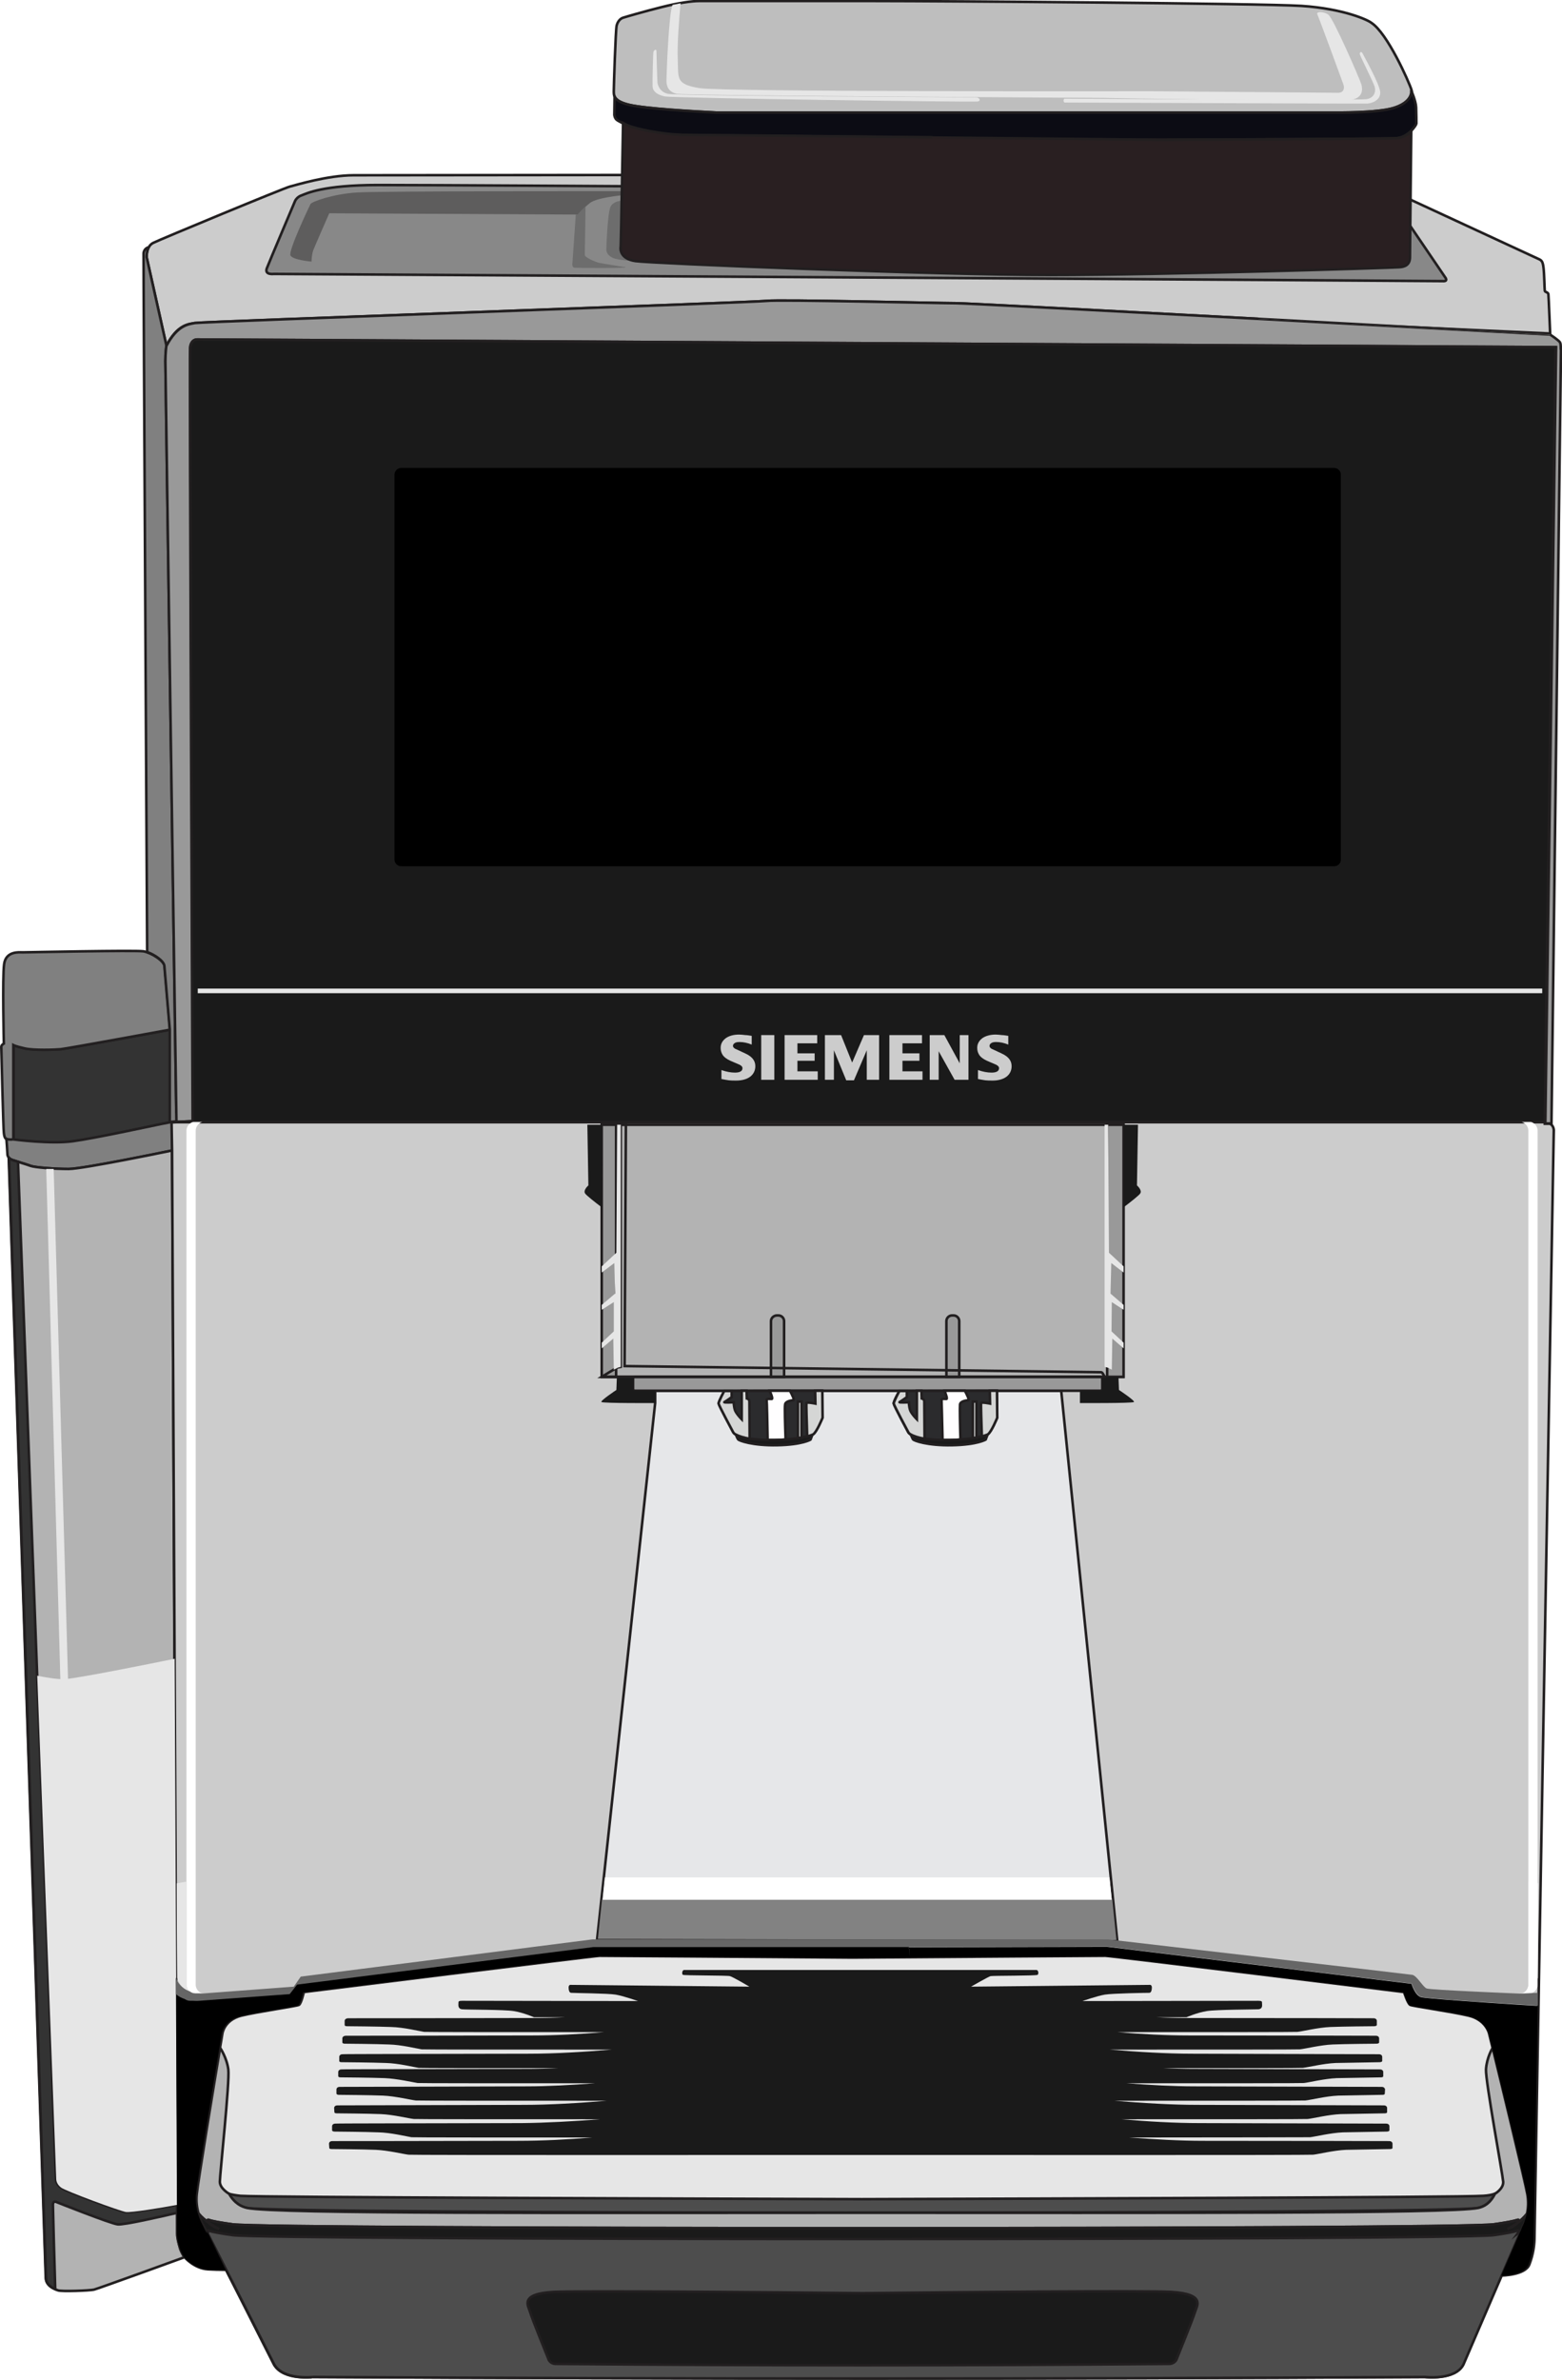 <?xml version="1.0" encoding="utf-8"?>
<!-- Generator: Adobe Illustrator 27.8.0, SVG Export Plug-In . SVG Version: 6.00 Build 0)  -->
<svg version="1.1" id="Layer_1" xmlns="http://www.w3.org/2000/svg" xmlns:xlink="http://www.w3.org/1999/xlink" x="0px" y="0px"
	 viewBox="0 0 608.2 926.1" style="enable-background:new 0 0 608.2 926.1;" xml:space="preserve">
<style type="text/css">
	.st0{fill-rule:evenodd;clip-rule:evenodd;fill:#CCCCCC;stroke:#221F20;stroke-miterlimit:10;}
	.st1{fill-rule:evenodd;clip-rule:evenodd;fill:#888888;stroke:#221F20;stroke-miterlimit:10;}
	.st2{fill-rule:evenodd;clip-rule:evenodd;fill:#5E5D5D;}
	.st3{fill-rule:evenodd;clip-rule:evenodd;fill:#6D6D6D;}
	.st4{fill-rule:evenodd;clip-rule:evenodd;fill:#333333;stroke:#221F20;stroke-miterlimit:10;}
	.st5{fill-rule:evenodd;clip-rule:evenodd;fill:#808080;stroke:#221F20;stroke-miterlimit:10;}
	.st6{fill-rule:evenodd;clip-rule:evenodd;fill:#999999;stroke:#221F20;stroke-miterlimit:10;}
	.st7{fill-rule:evenodd;clip-rule:evenodd;fill:#1A1A1A;stroke:#221F20;stroke-miterlimit:10;}
	.st8{fill-rule:evenodd;clip-rule:evenodd;fill:#E6E6E6;}
	.st9{fill-rule:evenodd;clip-rule:evenodd;fill:#B3B3B3;stroke:#221F20;stroke-miterlimit:10;}
	.st10{fill-rule:evenodd;clip-rule:evenodd;fill:#FFFFFF;}
	.st11{fill-rule:evenodd;clip-rule:evenodd;fill:#BEBEBE;stroke:#221F20;stroke-miterlimit:10;}
	.st12{fill-rule:evenodd;clip-rule:evenodd;fill:#0C0C14;stroke:#221F20;stroke-miterlimit:10;}
	.st13{fill-rule:evenodd;clip-rule:evenodd;fill:#291F21;stroke:#221F20;stroke-miterlimit:10;}
	.st14{fill-rule:evenodd;clip-rule:evenodd;fill:#E6E7E9;stroke:#221F20;stroke-miterlimit:10;}
	.st15{fill-rule:evenodd;clip-rule:evenodd;fill:#1A1A1A;}
	.st16{fill-rule:evenodd;clip-rule:evenodd;fill:#2B2B2D;stroke:#221F20;stroke-miterlimit:10;}
	.st17{fill-rule:evenodd;clip-rule:evenodd;fill:#FFFEFF;stroke:#221F20;stroke-miterlimit:10;}
	.st18{fill-rule:evenodd;clip-rule:evenodd;fill:#D5D6D5;stroke:#221F20;stroke-miterlimit:10;}
	.st19{fill:none;stroke:#221F20;stroke-miterlimit:10;}
	.st20{fill-rule:evenodd;clip-rule:evenodd;fill:#828282;}
	.st21{fill-rule:evenodd;clip-rule:evenodd;fill:#E6E6E6;stroke:#221F20;stroke-miterlimit:10;}
	.st22{fill-rule:evenodd;clip-rule:evenodd;fill:#4D4D4D;stroke:#221F20;stroke-miterlimit:10;}
	.st23{fill-rule:evenodd;clip-rule:evenodd;}
	.st24{fill-rule:evenodd;clip-rule:evenodd;fill:#666666;}
	.st25{fill:#CCCCCC;}
</style>
<path class="st0" d="M64.8,134.5l-7.7-34.4c0,0-0.3-4.2,2.6-5.6c2.8-1.4,51.3-21.5,53.2-21.9c2-0.5,14.7-4.4,24.8-4.4
	c10,0,104.5-0.1,104.5-0.1l307,9.6c0,0,48.4,22.4,49.7,23c1.4,0.6,1.8,1,2.1,3.5c0.3,2.4,0.4,8.5,0.5,9s1.3,0.5,1.4,1.3
	c0.1,0.8,0.7,15.7,0.7,15.7S378.9,118,372.3,118c-6.6,0-68.7-1.5-73.8-0.9c-5.1,0.6-220.2,8.1-222.6,8.6
	C73.5,126.1,69.1,126.2,64.8,134.5L64.8,134.5z"/>
<path class="st1" d="M549.1,87.9l13.6,20c0,0,1.4,1.7-1,1.5c-2.3-0.1-455.1-2.8-455.1-2.8s-3.7,0.5-2.7-2.2c1-2.6,11-26.2,11-26.2
	s0.7-1.6,2.6-2.2c1.9-0.7,8.1-4,29.7-4s101.1,0.5,101.1,0.5L549.1,87.9z"/>
<path class="st2" d="M242.1,76c0,0-9.8,0.9-12.4,3c-2.7,2.1-4.6,4.5-4.6,4.5L128.2,83c0,0-5.4,12.3-6.2,14.3c-0.7,2-0.7,4.5-0.7,4.5
	s-7.3-0.6-8.2-2.4c-0.9-1.8,7.3-19,7.8-20c0.5-0.9,8.6-3.9,18.1-4.5c9.6-0.6,103.1-0.5,103.1-0.5L242.1,76z"/>
<path class="st3" d="M242,78.1c0,0-3,0.1-4.2,2.2c-1.2,2-1.7,15.5-1.7,16.7c0,1.1,0.4,2.3,2.4,3.3c2,1,7.3,1.2,9.8,1.4
	c-0.4,0-0.7-0.1-0.9-0.1c-6-0.9-5.9-4.6-5.7-5.7C241.7,95.4,241.8,87.4,242,78.1L242,78.1z"/>
<path class="st3" d="M227.7,99.2c0-0.9,0.2-13.4,0.3-18.9c-1.9,1.7-3.1,3.2-3.1,3.2h-0.7l-1.3,18.7c0,0-0.4,1.9,0.9,2
	c1.4,0.1,21.2,0.2,19.8-0.2c0,0-10-1.6-10.7-1.8S227.7,100.3,227.7,99.2L227.7,99.2z"/>
<path class="st4" d="M66.2,400.7c0,0-40.3,7.4-42.5,7.6c-2.2,0.1-10.3,0.5-13.9-0.3c-3.6-0.8-4.5-1.3-4.5-1.3v36.8
	c0,0,14.4,1.9,23.1,0.7c8.7-1.2,29.8-5.8,34.3-6.7l3.6-0.7L66.2,400.7L66.2,400.7z"/>
<path class="st5" d="M66.2,400.7c0,0-1.9-22.6-2.1-24.7c-0.2-2.1-5.1-5.2-8.2-5.8c-3.1-0.5-45.8,0.4-47.1,0.4
	c-1.3,0-6.5-0.6-7.2,4.6c-0.7,5.2-0.1,30.9-0.1,30.9s-1,0.5-1,1.3c0,0.7,0.8,32.3,1,33.4c0.1,1.1,0.3,2.1,1,2.5
	c0.7,0.4,2.7,0.2,2.7,0.2v-36.8c0,0,0.9,0.5,4.5,1.3c3.6,0.8,11.7,0.5,13.9,0.3C25.9,408.1,66.2,400.7,66.2,400.7L66.2,400.7z"/>
<path class="st5" d="M64.4,140.4c0-3.4,0.4-5.9,0.4-5.9l-7.7-34.4c0,0-0.1-2.1,0.8-3.9c-1.5,0.4-2,1.7-2,2.5
	c-0.1,0.9,1.4,271.8,1.4,271.8c3,1,6.6,3.6,6.7,5.4c0.2,2.1,2.1,24.7,2.1,24.7v36l2.6-0.2C68.7,436.6,64.4,143.9,64.4,140.4
	L64.4,140.4z"/>
<path class="st6" d="M607.4,133.2c-0.5-0.8-3.8-3-3.8-3S378.9,118,372.3,118c-6.6,0-68.7-1.5-73.8-0.9c-5.1,0.6-220.2,8.1-222.6,8.6
	c-2.4,0.5-6.7,0.6-11.1,8.9c0,0-0.4,2.5-0.4,5.9c0,3.5,4.3,296.1,4.3,296.1l6.5-0.3c0,0-1.4-297.8-1-301.1c0.3-3.3,2.6-3.1,2.6-3.1
	l529.1,3l-4.2,302.1h2.4l3.7-301.1C607.6,136.1,607.9,134,607.4,133.2L607.4,133.2z"/>
<path class="st7" d="M68.7,436.6h532.8l4.2-301.5l-529.1-3c0,0-2.2-0.1-2.6,3.1c-0.3,3.3,1,301.1,1,301.1L68.7,436.6z"/>
<rect x="77" y="384.7" class="st8" width="523.5" height="1.8"/>
<path class="st5" d="M2.5,443.2c0,0,0.4,5.3,0.4,6c0,0.6,0.4,1.6,1.9,2.2c1.5,0.5,5.6,1.7,7.2,2.3c1.6,0.6,9.1,1.2,14.8,1.2
	c5.7,0,40.3-7.2,40.3-7.2l-0.2-11l-0.6,0l-3.6,0.7c-4.4,0.9-25.6,5.5-34.3,6.7c-8.7,1.2-23.1-0.7-23.1-0.7S3.3,443.6,2.5,443.2
	L2.5,443.2z"/>
<path class="st9" d="M69,869.2c0-1.8-2-421.5-2-421.5s-34.6,7.2-40.3,7.2c-5.7,0-13.2-0.6-14.8-1.2c-1.6-0.6-5.7-1.8-7.2-2.3
	c-0.6-0.2-1-0.5-1.3-0.8c0,0,14.3,432.6,14.4,435.8c0.1,3.2,3.4,4.4,4.8,4.9c1.4,0.5,12.3,0.1,14-0.3c1.7-0.4,35.2-12.6,35.2-12.6
	s-1-1.4-1.7-3.4C69.6,873,69,871,69,869.2L69,869.2z"/>
<path class="st4" d="M48.9,860.8c-2.7-0.5-23.3-8-25.2-9.5c-1.9-1.4-1.9-3.2-1.9-3.2L7,452.1c-0.9-0.3-1.7-0.5-2.2-0.7
	c-0.6-0.2-1-0.5-1.3-0.8c0,0,14.3,432.6,14.4,435.8c0.1,2.5,2,3.7,3.6,4.4c-0.3-9.9-0.9-31.5-0.9-32.9c0.1-1.8,1.6-0.9,1.6-0.9
	s20.6,8.2,23.6,8.6c2.4,0.3,17.2-3.1,23.2-4.5c0-0.9,0-2,0-3.1C62.7,859.1,50.9,861.1,48.9,860.8L48.9,860.8z"/>
<path class="st0" d="M118.4,775.3c0,0,113.3-14.1,115.2-14.1c1.4,0,62,0.4,98.5,0.7c36.5-0.3,97.1-0.7,98.4-0.7
	c2,0,116.3,14.1,116.3,14.1s1.4,4.5,2.4,5s16.1,2.6,22.8,4.2c6.7,1.6,7.9,6.9,7.9,6.9s0.5,2.1,1.4,5.6c3.5,14.3,12.7,52,13.5,57
	c0.5,2.8,0.3,5.4-0.1,7.5c-0.5,2.5-1.3,4.3-1.6,4.8c0,0.1-0.2,0.4-0.4,1c-0.2,0.5-0.2,0.7-0.4,0.9c-1.3,3.1-4.2,9.8-7.5,17.3
	c0,0,9.1-0.1,10.7-4.3c1.6-4.2,2-7.9,2-10.8s7.5-430.6,7.5-430.6s0-1.8-1.5-2.5h-2l0-0.6H68.7l-1.9,0.1l0.2,11
	c0,0,1.7,343.6,2,410.3c0,1.1,0,2.2,0,3.1c0,5.1,0,7.9,0,8c0,1.8,0.5,3.8,1.2,5.8c0.7,2,1.7,3.4,1.7,3.4s3.7,4.4,9.1,4.7
	c2,0.1,4.6,0.2,6.9,0.2c-3.2-6.3-6-11.7-7.5-14.7c-0.7-1.4-1.2-2.3-1.2-2.4c-0.3-0.6-1.3-2.4-2-4.8c-0.6-2.1-1-4.6-0.7-7.5
	c0.5-5,6.7-42.7,9.1-57c0.6-3.4,0.9-5.6,0.9-5.6s0.7-5.2,7.3-6.9c6.6-1.6,21.6-3.7,22.5-4.2C117.3,779.8,118.4,775.3,118.4,775.3
	L118.4,775.3z"/>
<path class="st10" d="M76.2,772.3V440c0-1.6,1.1-3,2.6-3.4h-3.6c-1.5,0.4-2.6,1.8-2.6,3.4v332.3c0,2,1.6,3.5,3.6,3.5h3.6
	C77.8,775.9,76.2,774.3,76.2,772.3L76.2,772.3z"/>
<path class="st11" d="M534,8.9c-1.3-1.1-10.7-5.5-27.2-6.6c-16.5-1-140.4-1.9-165.9-1.9c-25.5,0-66.2,0-68.8,0
	c-2.6,0-7.9,0.7-14.6,2.4c-6.8,1.7-14,3.8-14.9,4.1c-1,0.3-2.1,1.4-2.5,3.1S239,33.6,239,35.2c0,1.7-0.4,4.1,6,5.6s24.8,2.6,33.8,3
	h241.4c0,0,15.6,0.2,22.3-1.7c6.7-2,7.6-5.6,7.1-7.1C548.6,31.8,540.2,12.9,534,8.9L534,8.9z"/>
<path class="st8" d="M265,1.3c-1,0.2-2,0.4-3.1,0.6c-1.5,2.8-2.4,27.1-2.4,29.5c0,2.4,0.9,4.3,3.9,5.1c2.3,0.6,115.4,1.3,166.1,1.6
	l0,0c0,0,91.7,1.6,96.5,0.8c4.8-0.8,4.6-4.2,4.1-6c-0.5-1.8-10.9-25.8-12.9-27.2c-2-1.4-4.7-1.2-4.3-0.2c0.5,1,9.7,25.9,10.2,27.4
	c0.5,1.5,0.1,3.2-2.1,3.2s-70.6-0.6-73.1-0.6h-0.1c-4.3,0-165.9,0.3-175.4-1.2c-9.4-1.5-8.2-3.8-8.5-11.1
	C263.6,17.7,264.5,6.4,265,1.3L265,1.3z"/>
<path class="st8" d="M255.6,19.7c0,0,0.3,11.6,0.4,12.4c0.1,0.8,0.7,3.6,4,4.4c3.2,0.9,118.9,1.3,120.1,1.4c1.2,0,2.1,1.4,0.5,1.6
	c-1.6,0.3-119.3-1.3-121.9-2c-2.7-0.6-4.6-1.9-4.6-4c-0.1-2.1,0.2-12.4,0.3-13.1C254.4,19.7,255.4,18.9,255.6,19.7L255.6,19.7z"/>
<path class="st8" d="M414.5,39.9c0,0,116.5,0.5,118,0.4c1.6-0.1,5.3-1.3,4.9-4.7c-0.5-3.4-6.4-13.9-6.9-14.9c-0.5-0.9-1.2-0.3-1,0.5
	c0.2,0.8,5,10.3,5.7,12.4c0.7,2.1-0.2,4.6-3.2,5c-3,0.5-117.6-0.2-117.6-0.2S413.7,39.3,414.5,39.9L414.5,39.9z"/>
<path class="st12" d="M520.2,43.8h-68.6H278.8c-9-0.5-27.4-1.5-33.8-3c-3.7-0.9-5.1-2-5.7-3.2l-0.1,7.1c0,0,0.1,1.2,0.9,1.9
	c0.9,0.7,2.9,1.6,4.8,2.5s12.7,3.5,22.3,3.5s184.2,1.8,184.2,1.8s87.4-0.3,92.2-0.6c4.8-0.3,7.9-5.2,7.9-5.7c0-0.5,0-3.8-0.1-6.3
	c-0.1-2.6-2-6.8-2-6.8c0.5,1.5-0.5,5.2-7.1,7.1C535.8,44,520.2,43.8,520.2,43.8L520.2,43.8z"/>
<path class="st13" d="M242.6,47.9c0,0-0.8,46.9-0.9,48c-0.2,1-0.3,4.8,5.7,5.7c6,0.9,116.8,5.4,161.5,5.4s133.3-2.8,135.8-3
	c2.4-0.1,4.3-1,4.3-3.9c0-2.9,0.5-49,0.5-49c-1.4,1.3-3.3,2.6-5.7,2.7c-4.8,0.3-92.2,0.6-92.2,0.6S277,52.5,267.4,52.5
	S247,49.9,245,49C244.2,48.7,243.3,48.3,242.6,47.9L242.6,47.9z"/>
<path class="st8" d="M68,645.5c-10.7,2.2-36.8,7.4-42.4,7.9c-2.9,0.2-7.1-0.5-11.1-1.3l7.4,196c0,0,0,1.8,1.9,3.2
	c1.9,1.4,22.5,9,25.2,9.5c2,0.3,13.7-1.6,20-2.8L68,645.5z"/>
<polygon class="st8" points="23.8,664.5 26.8,664.5 20.9,454.9 18,454.9 "/>
<path class="st8" d="M68.8,732.9l0.2,36.8C68.9,758,68.8,745.6,68.8,732.9L68.8,732.9z M72.7,772.3v-40.1l-3.9,0.7l0.2,36.8
	c0.9,3.1,3,4.7,5.1,5.5C73.2,774.6,72.7,773.5,72.7,772.3L72.7,772.3z"/>
<path class="st8" d="M599,732.9l-0.2,36.8C598.9,758,598.9,745.6,599,732.9L599,732.9z M595.1,772.3v-40.1l3.9,0.7l-0.2,36.8
	c-0.9,3.1-3,4.7-5.1,5.5C594.5,774.6,595.1,773.5,595.1,772.3L595.1,772.3z"/>
<path class="st10" d="M595.1,772.3V440c0-1.6-1.1-3-2.6-3.4h3.6c1.5,0.4,2.6,1.8,2.6,3.4v332.3c0,2-1.6,3.5-3.6,3.5h-3.6
	C593.5,775.9,595.1,774.3,595.1,772.3L595.1,772.3z"/>
<polygon class="st14" points="255.1,541.2 255.1,546 232.5,754.7 435,755 413.2,541.2 "/>
<rect x="234.3" y="437.7" class="st9" width="203.1" height="98.1"/>
<rect x="431.1" y="437.7" class="st6" width="6.4" height="98.1"/>
<rect x="234.3" y="437.7" class="st6" width="5.6" height="98.1"/>
<path class="st15" d="M234.3,437.7h-5.6l0.4,23.6c0,0-2.1,1.8-1.3,3.1c0.4,0.7,3.7,3.3,6.6,5.5L234.3,437.7L234.3,437.7z"/>
<path class="st15" d="M437.4,437.7h5.7l-0.4,23.6c0,0,2.1,1.8,1.3,3.1c-0.4,0.7-3.7,3.3-6.6,5.5L437.4,437.7L437.4,437.7z"/>
<path class="st6" d="M247.2,541.2h181.3c0.4,0,0.7-0.3,0.7-0.7v-4c0-0.4-0.3-0.7-0.7-0.7H247.2c-0.4,0-0.7,0.3-0.7,0.7v4
	C246.5,540.9,246.8,541.2,247.2,541.2L247.2,541.2z"/>
<path class="st15" d="M240,540.9c0,0-6.5,4.3-5.8,4.7c0.7,0.5,21,0.4,21,0.4v-4.8h-7.9c-0.4,0-0.7-0.3-0.7-0.7v-4
	c0-0.4,0.3-0.7,0.7-0.7h-7.1L240,540.9z"/>
<path class="st15" d="M435.7,540.9c0,0,6.5,4.3,5.8,4.7c-0.7,0.5-21,0.4-21,0.4v-4.8h7.9c0.4,0,0.7-0.3,0.7-0.7v-4
	c0-0.4-0.3-0.7-0.7-0.7h7.1L435.7,540.9z"/>
<polygon class="st10" points="235.5,730.6 234.6,739.3 432.9,739.3 432,730.6 "/>
<path class="st16" d="M388.1,541.2l0.1,10.5c0,0-2.4,5.7-3.7,6.5c-5,2.8-27.7,3.6-30.8-0.8c0,0-5.6-10.4-5.7-11.2
	c-0.2-0.7,2.2-4.9,2.2-4.9L388.1,541.2L388.1,541.2z"/>
<path class="st17" d="M374,560.2c-2.3,0.2-4.6,0.2-7,0.2c-0.1-6.1-0.4-15.2-0.4-15.6c-0.1-0.6,1.3-0.4,1.9-0.4c0.5,0-0.3-2-0.7-3.2
	h7.9c0.8,1.5,1.9,3.7,1.3,3.7c-0.9,0.1-3.1,0.4-3.2,1.7C373.7,547.5,373.8,554.6,374,560.2L374,560.2z"/>
<path class="st7" d="M354.6,558.1c0,0,0.6,1.5,0.9,2c0.3,0.5,5.5,2.5,15.3,2.3c9.8-0.2,13-2.2,13-2.2l0.8-2.1
	C379.8,560.7,359.8,561.6,354.6,558.1L354.6,558.1z"/>
<rect x="378.8" y="545.4" class="st18" width="1.4" height="14.1"/>
<path class="st18" d="M385.4,541.2l0.1,5c0,0-3.4-0.7-3.5-0.2c-0.1,0.3,0.1,7.1,0.3,13c0.9-0.3,1.7-0.5,2.3-0.8
	c1.4-0.8,3.7-6.5,3.7-6.5l-0.1-10.5L385.4,541.2L385.4,541.2z"/>
<path class="st18" d="M360,559.9l-0.1-14.5c0-1-1-1.2-1-1.2l-0.1-3H357v11.1c0,0-2-2-2.6-3.5c-0.5-1.5-0.5-3.1-0.5-3.1
	s-4.3,0.2-3.6-0.1c0.7-0.4,2.8-1.9,2.8-1.9v-2.4h-2.9c0,0-2.3,4.2-2.2,4.9c0.1,0.8,5.7,11.2,5.7,11.2c0.2,0.3,0.5,0.6,0.9,0.8
	C355.8,558.9,357.7,559.5,360,559.9L360,559.9z"/>
<path class="st16" d="M320,541.2l0.1,10.5c0,0-2.4,5.7-3.7,6.5c-5,2.8-27.7,3.6-30.8-0.8c0,0-5.6-10.4-5.7-11.2
	c-0.1-0.7,2.2-4.9,2.2-4.9L320,541.2L320,541.2z"/>
<path class="st17" d="M305.9,560.2c-2.3,0.2-4.6,0.2-7,0.2c-0.1-6.1-0.3-15.2-0.4-15.6c-0.1-0.6,1.3-0.4,2-0.4c0.5,0-0.3-2-0.8-3.2
	h7.9c0.8,1.5,1.9,3.7,1.3,3.7c-0.9,0.1-3.1,0.4-3.2,1.7C305.5,547.5,305.7,554.6,305.9,560.2L305.9,560.2z"/>
<path class="st7" d="M286.5,558.1c0,0,0.5,1.5,0.9,2c0.3,0.5,5.6,2.5,15.3,2.3c9.8-0.2,12.9-2.2,12.9-2.2l0.8-2.1
	C311.7,560.7,291.6,561.6,286.5,558.1L286.5,558.1z"/>
<rect x="310.7" y="545.4" class="st18" width="1.4" height="14.1"/>
<path class="st18" d="M317.4,541.2l0.1,5c0,0-3.4-0.7-3.5-0.2c-0.1,0.3,0.1,7.1,0.3,13c0.9-0.3,1.7-0.5,2.3-0.8
	c1.4-0.8,3.7-6.5,3.7-6.5l-0.1-10.5L317.4,541.2L317.4,541.2z"/>
<path class="st18" d="M291.9,559.9l-0.1-14.5c0-1-1-1.2-1-1.2l-0.1-3h-1.9v11.1c0,0-2-2-2.6-3.5c-0.5-1.5-0.5-3.1-0.5-3.1
	s-4.3,0.2-3.6-0.1c0.7-0.4,2.8-1.9,2.8-1.9v-2.4h-2.9c0,0-2.3,4.2-2.2,4.9c0.1,0.8,5.7,11.2,5.7,11.2c0.2,0.3,0.5,0.6,0.9,0.8
	C287.7,558.9,289.6,559.5,291.9,559.9L291.9,559.9z"/>
<path class="st6" d="M305.3,535.8v-21.7c0-1.2-1-2.2-2.2-2.2h-0.6c-1.2,0-2.3,1-2.3,2.2v21.7H305.3z"/>
<path class="st6" d="M373.5,535.8v-21.7c0-1.2-1-2.2-2.2-2.2h-0.6c-1.2,0-2.2,1-2.2,2.2v21.7H373.5z"/>
<path class="st19" d="M234.3,535.8c0,0,5.8-3.6,6.3-3.7c0.5-0.1,1.1-0.2,1.1-0.2v-94.2h2l-0.5,93.9c0,0,185.1,2.4,185.6,2.4
	c0.5,0,1.3,1.8,1.3,1.8L234.3,535.8L234.3,535.8z"/>
<polygon class="st8" points="240.3,437.7 240,487.5 234.3,492.8 234.3,495.2 239.2,491.5 239.5,503.4 234.3,507.8 234.3,509.7 
	239,506.7 239,518.1 234.3,522.5 234.3,524.7 238.8,520.9 239,533 240.6,532.2 241.7,531.9 241.7,437.7 "/>
<polygon class="st8" points="431.5,437.7 431.8,487.5 437.5,492.8 437.5,495.2 432.7,491.5 432.4,503.4 437.5,507.8 437.5,509.7 
	432.9,506.7 432.8,518.1 437.5,522.5 437.5,524.7 433.1,520.9 432.9,533 431.3,532.2 430.1,531.9 430.1,437.7 "/>
<polygon class="st20" points="433.1,739.3 234.4,739.3 232.8,754.5 434.7,754.9 "/>
<path class="st21" d="M106.7,920.2c0,0-26.8-53-27.5-54c-0.6-1-3.3-6.2-2.7-12.3c0.6-6.2,10.1-62.6,10.1-62.6s0.7-5.2,7.3-6.9
	c6.6-1.6,21.6-3.7,22.5-4.2c0.9-0.5,1.9-5,1.9-5s113.3-14.1,115.2-14.1c1.4,0,62,0.4,98.5,0.7c36.5-0.3,97.1-0.7,98.4-0.7
	c2,0,116.3,14.1,116.3,14.1s1.4,4.5,2.4,5s16.1,2.6,22.8,4.2c6.7,1.6,7.9,6.9,7.9,6.9s13.8,56.4,14.9,62.6s-1.2,11.3-1.8,12.3
	s-23.3,54-23.3,54c-3.2,6.2-14.9,4.8-14.9,4.8c-145.5,0.8-287.3,0.8-432.8,0C122,925,110.4,926.5,106.7,920.2L106.7,920.2z"/>
<path class="st15" d="M338,766.6h-0.2H336h-0.1h-1.8H334h-1.8H332h-65.6c-0.8,0-1,1.6-0.5,1.9c0.5,0.3,17.3,0.2,18.3,0.5
	c1,0.2,7.6,4.1,7.6,4.1l-69.8-0.7c0,0-0.6,0.1-0.6,1s0.2,2.1,1,2.1c0.8,0.1,14.3,0.2,17.3,0.7c3,0.5,8.7,2.5,8.7,2.5
	s-67.1-0.1-68.5-0.1c-1.4,0-1.4,0.3-1.4,0.9c0,0.7-0.3,2.2,1.4,2.4c1.8,0.2,16.2,0.1,20.1,0.7c3.8,0.6,7.9,2.4,7.9,2.4h12.2
	c-4.1,0.2-8.1,0.3-12.1,0.3c-39.8,0.1-72,0.1-72.5,0.1c-1.3,0.1-1.3,1-1.3,1l0,1.6c0,0.5,0.7,0.5,1.1,0.5c0.4,0,12.1,0.1,17,0.3
	c4.8,0.1,10.9,1.6,12.8,1.9c0.8,0.1,32.6,0.1,70.2,0.1c-9.7,0.8-19.2,1.3-28.2,1.3c-39.8,0.1-72.1,0.1-72.5,0.1
	c-1.3,0.1-1.3,1-1.3,1l0,1.6c0.1,0.5,0.8,0.5,1.1,0.5c0.4,0,12.2,0.1,17,0.3c4.8,0.1,10.9,1.6,12.8,1.9c0.8,0.1,34.8,0.1,74.1,0.1
	c-11.1,0.9-22.1,1.6-32.4,1.6c-39.8,0.1-72,0.1-72.5,0.2c-1.3,0-1.3,1-1.3,1l0,1.6c0,0.5,0.7,0.5,1.1,0.5c0.4,0,12.1,0.1,17,0.3
	c4.8,0.1,10.9,1.6,12.8,1.9c0.7,0.1,24.1,0.1,54.5,0.1c-4.1,0.2-8.1,0.3-12,0.3c-39.8,0.1-72,0.1-72.5,0.2c-1.3,0-1.3,1-1.3,1l0,1.6
	c0,0.5,0.7,0.5,1.1,0.5c0.4,0,12.1,0.1,17,0.3c4.8,0.2,10.9,1.6,12.8,1.9c0.8,0.1,31.9,0.1,69,0.1c-9.2,0.7-18.2,1.2-26.8,1.2
	c-39.8,0.1-72,0.2-72.5,0.2c-1.3,0-1.3,1-1.3,1l0,1.6c0.1,0.5,0.8,0.5,1.1,0.5c0.4,0,12.2,0.1,17,0.3c4.8,0.2,10.9,1.7,12.8,1.9
	c0.8,0.1,35,0.1,74.4,0.1c-11.1,0.9-22,1.6-32.4,1.6c-39.8,0.1-72,0.2-72.5,0.2c-1.3,0-1.3,1-1.3,1l0.1,1.6c0,0.5,0.7,0.5,1.1,0.5
	c0.4,0,12.2,0.1,17,0.3c4.8,0.2,10.9,1.7,12.8,1.9c0.8,0.1,33.9,0.1,72.6,0.1c-10.5,0.8-20.8,1.4-30.6,1.5
	c-39.9,0.1-72.1,0.1-72.5,0.2c-1.3,0-1.3,1-1.3,1l0,1.6c0,0.4,0.7,0.5,1.1,0.5c0.4,0,12.1,0.1,17,0.3c4.8,0.1,10.9,1.6,12.8,1.9
	c0.8,0.1,32.7,0.1,70.4,0.1c-9.8,0.8-19.5,1.3-28.7,1.3c-39.8,0.1-72,0.1-72.5,0.1c-1.3,0-1.3,1-1.3,1l0.1,1.6
	c0,0.5,0.7,0.5,1.1,0.5c0.4,0,12.2,0.1,17,0.3c4.8,0.2,10.9,1.7,12.8,1.9c1.6,0.2,128.6,0.1,176.1,0.1l0,0
	c47.6,0,174.6,0.1,176.1-0.1c2-0.2,8-1.7,12.8-1.9c4.8-0.1,16.6-0.3,17-0.3c0.4,0,1.1,0,1.1-0.5l0-1.6c0,0,0-1-1.3-1
	c-0.5,0-32.7-0.1-72.5-0.1c-9.2,0-18.9-0.6-28.7-1.3c37.7,0,69.6-0.1,70.4-0.1c1.9-0.2,8-1.7,12.8-1.9c4.8-0.1,16.6-0.3,17-0.3
	c0.4,0,1.1-0.1,1.1-0.5l0-1.6c0,0,0-1-1.3-1c-0.5,0-32.7-0.1-72.5-0.2c-9.8,0-20.1-0.6-30.6-1.5c38.6,0,71.8,0,72.6-0.1
	c2-0.2,8-1.7,12.8-1.9c4.8-0.1,16.6-0.3,17-0.3c0.4,0,1.1,0,1.1-0.5l0-1.6c0,0,0-1-1.3-1c-0.5,0-32.7-0.1-72.5-0.2
	c-10.3,0-21.3-0.7-32.4-1.6c39.4,0,73.6,0,74.4-0.1c2-0.2,8-1.7,12.8-1.9c4.8-0.1,16.6-0.3,17-0.3c0.4,0,1.1,0,1.1-0.5l0.1-1.6
	c0,0-0.1-1-1.3-1c-0.5,0-32.7-0.1-72.5-0.2c-8.6,0-17.7-0.5-26.8-1.2c37.1,0,68.2,0,69-0.1c1.9-0.2,8-1.7,12.8-1.9
	c4.8-0.1,16.6-0.3,17-0.3c0.4,0,1.1,0,1.1-0.5l0-1.6c0,0,0-1-1.3-1c-0.5,0-32.7-0.1-72.5-0.2c-3.9,0-7.9-0.1-12-0.3
	c30.4,0,53.8,0,54.5-0.1c2-0.2,8-1.7,12.8-1.9c4.8-0.1,16.6-0.3,17-0.3s1.1-0.1,1.1-0.5l0-1.6c0,0,0-1-1.3-1
	c-0.5,0-32.7-0.1-72.5-0.2c-10.4,0-21.3-0.7-32.4-1.6c39.3,0,73.3,0,74.1-0.1c2-0.2,8.1-1.7,12.8-1.9c4.8-0.2,16.6-0.3,17-0.3
	c0.4,0,1.1-0.1,1.1-0.5l0-1.6c0,0,0-1-1.3-1c-0.5,0-32.7-0.1-72.5-0.1c-9.1,0-18.6-0.5-28.2-1.3c37.6,0,69.4,0,70.2-0.1
	c2-0.2,8-1.7,12.8-1.9c4.8-0.2,16.6-0.3,17-0.3s1.1-0.1,1.1-0.5l0-1.6c0,0,0-1-1.3-1c-0.5,0-32.7-0.1-72.5-0.1
	c-3.9,0-8-0.1-12.1-0.3H462c0,0,4.1-1.8,7.9-2.4c3.8-0.6,18.3-0.6,20.1-0.7c1.8-0.2,1.4-1.7,1.4-2.4c0-0.6,0-0.9-1.4-0.9
	c-1.4,0-68.5,0.1-68.5,0.1s5.7-2,8.7-2.5c3-0.5,16.4-0.7,17.3-0.7c0.8,0,1-1.2,1-2.1s-0.6-1-0.6-1l-69.8,0.7c0,0,6.6-3.8,7.6-4.1
	c1-0.2,17.8-0.1,18.3-0.5c0.5-0.3,0.4-1.9-0.5-1.9H338z"/>
<path class="st22" d="M96.1,859.2c12.4,2.5,467,2.5,479.4,0c2.2-0.5,4.7-1.7,6.5-5.5c-1.1,0.4-2.6,0.7-4.5,0.8
	c-7.7,0.6-178.9,1.1-241.9,1.3c-63-0.2-234.3-0.7-242-1.3c-1.9-0.2-3.4-0.5-4.6-0.8C91.4,857.5,93.9,858.7,96.1,859.2L96.1,859.2z"
	/>
<path class="st22" d="M85.4,867.4c0,0-1.9-0.9-4.2-2.5c0.5,0.5,1.4,1.2,2.8,1.9C84.5,867,84.9,867.2,85.4,867.4L85.4,867.4z
	 M587,867.4c0,0,1.8-0.9,4-2.5c-0.4,0.5-1.3,1.2-2.7,1.9C587.9,867,587.4,867.2,587,867.4L587,867.4z M336.2,866.9
	c63.8-0.2,241.9-0.8,245.5-1.3c4.4-0.6,8-1.3,9.1-1.7c0.7-0.3,0.9,0.3,0.3,1c1.2-0.9,2.5-2.1,3.6-3.5c-0.5,2.5-1.3,4.3-1.6,4.8
	c-0.5,1-23.3,54-23.3,54c-3.2,6.2-14.9,4.8-14.9,4.8c-145.5,0.8-287.3,0.8-432.8,0c0,0-11.6,1.4-15.3-4.8c0,0-26.8-53-27.5-54
	c-0.3-0.6-1.3-2.4-2-4.8c1.2,1.4,2.6,2.6,3.9,3.5c-0.7-0.8-0.5-1.3,0.2-1c1.1,0.5,4.8,1.1,9.2,1.7
	C94.2,866.1,272.3,866.7,336.2,866.9L336.2,866.9z"/>
<path class="st9" d="M81.4,863.9c1.1,0.5,4.8,1.1,9.2,1.7c14.7,2,476.4,2,491,0c4.4-0.6,8-1.3,9.1-1.7c0.7-0.3,0.9,0.3,0.3,1
	c1.2-0.9,2.5-2.1,3.6-3.5c0.4-2.1,0.6-4.6,0.1-7.5c-0.9-5-10-42.7-13.5-57c0,0-2.3,3.7-2.6,8.4c-0.2,4.6,6.5,40.9,6.7,43.7
	c0.2,2.7-3.2,4.7-3.2,4.7c-1.9,3.8-4.3,5-6.5,5.5c-11.4,2.3-125.6,1.9-239.7,1.9c-114.1,0-228.1,0.5-239.7-1.9
	c-2.2-0.5-4.8-1.7-7-5.5c0,0-3.6-2-3.6-4.7c0-2.7,3.9-39,3.3-43.7c-0.6-4.6-3.2-8.4-3.2-8.4c-2.4,14.3-8.6,52-9.1,57
	c-0.3,2.8,0.1,5.4,0.7,7.5c1.2,1.4,2.6,2.6,3.9,3.5C80.5,864.1,80.7,863.6,81.4,863.9L81.4,863.9z"/>
<path class="st7" d="M591,864.9c-0.4,0.5-1.3,1.2-2.7,1.9l-1.3,0.6l0,0C587.4,867.3,589,866.4,591,864.9L591,864.9z M81.2,864.9
	c2.1,1.5,3.9,2.4,4.1,2.5l0,0l-1.3-0.6C82.5,866.1,81.7,865.5,81.2,864.9L81.2,864.9z M581.6,865.6c-14.7,2-476.3,2-491,0
	c-4.4-0.6-8.1-1.3-9.2-1.7c-0.7-0.3-0.9,0.3-0.2,1c-1.3-0.9-2.7-2.1-3.9-3.5c0.7,2.5,1.6,4.3,2,4.8c0.1,0.1,0.5,1,1.2,2.4
	c0.2,0.2,0.5,0.3,0.7,0.5c-0.7-0.8-0.5-1.3,0.2-1c1.1,0.4,4.8,1.1,9.2,1.7c14.7,2,476.4,2,491,0c4.4-0.6,8-1.3,9.1-1.7
	c0.7-0.3,0.9,0.2,0.3,1c0.4-0.3,0.8-0.6,1.2-1c0.5-1.1,0.8-1.8,0.9-1.9c0.3-0.6,1.1-2.4,1.6-4.8c-1.1,1.4-2.4,2.6-3.6,3.5
	c0.6-0.8,0.4-1.3-0.3-1C589.6,864.3,586,865,581.6,865.6L581.6,865.6z"/>
<path class="st7" d="M213.7,918.4c0,0-6.7-16.5-7.3-18.7c-0.6-2.3-4.5-7.1,9.3-7.8c10.3-0.5,83.7,0.1,120.2,0.5
	c36.4-0.4,109.8-1.1,120.1-0.5c13.8,0.8,9.9,5.6,9.3,7.8c-0.6,2.2-7.3,18.7-7.3,18.7c-1,1.6-2.8,1.5-2.8,1.5
	c-81,0.7-157.6,0.7-238.6,0C216.5,919.9,214.7,920.1,213.7,918.4L213.7,918.4z"/>
<path class="st23" d="M88,883.3L88,883.3C87.9,883.2,88,883.2,88,883.3L88,883.3z M598.7,780.6c-2-0.1-4.9-0.3-8.2-0.5
	c-13.8-0.9-35.5-2.4-37.2-2.9c-2.4-0.7-3.7-5.2-3.7-5.2l-118.5-14.4l-77.2,0.2l0.4,4.1l-0.6-6.9h-123l-113.6,14.5l-2.7,3.9
	l-34.7,2.6c0,0-1,0.1-2.3,0h-1.3c-0.8,0-1.5-0.2-2.1-0.7c-2.2-0.8-4.5-2.4-5.5-5.5c0.2,39.8,0.3,72.2,0.4,88.4c0,1.1,0,2.2,0,3.1
	c0,5.1,0,7.9,0,8c0,1.8,0.5,3.8,1.2,5.8c0.7,2,1.7,3.4,1.7,3.4s3.7,4.4,9.1,4.7c2,0.1,4.6,0.2,6.9,0.2c0.7,1.4,1.4,2.9,2.2,4.3
	l-9.4-19.5c-0.1,0.2,0,0.5,0.4,1l-0.7-0.5c-0.7-1.4-1.2-2.3-1.2-2.4c-0.3-0.6-1.3-2.4-2-4.8c-0.1-0.3-0.2-0.7-0.3-1.1
	c-0.4-1.9-0.7-4-0.5-6.3c0.5-5,6.7-42.7,9.1-57c0.6-3.4,0.9-5.6,0.9-5.6s0.7-5.2,7.3-6.9c6.6-1.6,21.6-3.7,22.5-4.2
	c0.9-0.5,1.9-5,1.9-5s113.3-14.1,115.2-14.1c1.4,0,62,0.4,98.5,0.7c6.7-0.1,14.3-0.1,22.2-0.2c34.7-0.3,75.1-0.5,76.3-0.5
	c2,0,116.3,14.1,116.3,14.1s1.4,4.5,2.4,5s16.1,2.6,22.8,4.2c6.7,1.6,7.9,6.9,7.9,6.9s0.5,2.1,1.4,5.6c3.5,14.3,12.7,52,13.5,57
	c0.5,2.8,0.3,5.4-0.1,7.5c-0.5,2.5-1.3,4.3-1.6,4.8c0,0.1-0.2,0.4-0.4,1c-0.2,0.5-0.2,0.7-0.4,0.9c-1.3,3.1-4.2,9.8-7.5,17.3
	c0,0,9.1-0.1,10.7-4.3c1.6-4.2,2-7.9,2-10.8c0-0.9,0.7-38,1.6-90h-0.3V780.6z"/>
<path class="st24" d="M115.7,772.3l115.3-14.6h123l77.2-0.2l118.5,14.4c0,0,1.4,4.5,3.7,5.2c2,0.6,35,2.8,45.4,3.4v-5l-7,0.3
	c0,0-34.8-1.4-36.3-2c-1.5-0.6-3.8-5-5.6-5.3c-1.8-0.3-118.5-13.8-118.5-13.8h-77.7h-123l-113.6,14.5l-2.7,3.9l-34.7,2.6
	c0,0-1,0.1-2.3,0h-1.3c-0.8,0-1.5-0.2-2.1-0.7c-2.2-0.8-4.5-2.4-5.5-5.5l0,6.5c1,0.9,2.2,1.5,3.4,1.9c0.6,0.4,1.3,0.7,2.1,0.7h1.3
	c1.4,0.1,2.3,0,2.3,0l35.2-2.6L115.7,772.3z"/>
<g id="Ebene_x0020_1">
	<path class="st25" d="M392.6,403.1v3.4c-1.7-0.7-3.3-1-4.7-1c-0.8,0-1.5,0.1-1.9,0.4c-0.5,0.3-0.7,0.7-0.7,1.1
		c0,0.6,0.5,1.1,1.6,1.5l3.2,1.5c2.6,1.2,3.8,2.8,3.8,4.9c0,1.7-0.7,3.1-2,4.1c-1.4,1-3.2,1.5-5.4,1.5c-1,0-2,0-2.8-0.1
		c-0.8-0.1-1.8-0.3-2.9-0.5v-3.5c2,0.7,3.7,1,5.3,1c1.9,0,2.9-0.6,2.9-1.7c0-0.6-0.4-1-1.2-1.4l-3.5-1.5c-1.3-0.6-2.3-1.3-2.9-2.1
		c-0.6-0.9-0.9-1.8-0.9-2.9c0-1.6,0.7-2.8,2-3.8c1.3-0.9,3.1-1.4,5.2-1.4c0.7,0,1.5,0.1,2.4,0.2C390.9,402.8,391.8,403,392.6,403.1
		L392.6,403.1z"/>
	<path class="st25" d="M292.7,403.1v3.4c-1.7-0.7-3.3-1-4.7-1c-0.8,0-1.5,0.1-1.9,0.4c-0.5,0.3-0.7,0.7-0.7,1.1
		c0,0.6,0.6,1.1,1.7,1.5l3.2,1.5c2.6,1.2,3.8,2.8,3.8,4.9c0,1.7-0.7,3.1-2,4.1c-1.4,1-3.2,1.5-5.5,1.5c-1,0-2,0-2.8-0.1
		c-0.8-0.1-1.8-0.3-2.9-0.5v-3.5c2,0.7,3.7,1,5.3,1c1.9,0,2.9-0.6,2.9-1.7c0-0.6-0.4-1-1.2-1.4l-3.5-1.5c-1.3-0.6-2.3-1.3-2.9-2.1
		c-0.6-0.9-0.9-1.8-0.9-2.9c0-1.6,0.7-2.8,2-3.8c1.3-0.9,3-1.4,5.2-1.4c0.7,0,1.5,0.1,2.4,0.2C291,402.8,291.9,403,292.7,403.1z"/>
	<polygon class="st25" points="296.4,402.8 301.5,402.8 301.5,420.2 296.4,420.2 	"/>
	<polygon class="st25" points="318.2,402.8 318.2,406 310.5,406 310.5,409.9 317.2,409.9 317.2,412.8 310.5,412.8 310.5,416.9 
		318.4,416.9 318.4,420.2 305.5,420.2 305.5,402.8 	"/>
	<polygon class="st25" points="342.3,402.8 342.3,420.2 337.5,420.2 337.5,408.7 332.5,420.4 329.5,420.4 324.7,408.7 324.7,420.2 
		321.2,420.2 321.2,402.8 327.5,402.8 331.8,413.5 336.4,402.8 	"/>
	<polygon class="st25" points="359,402.8 359,406 351.4,406 351.4,409.9 358,409.9 358,412.8 351.4,412.8 351.4,416.9 359.2,416.9 
		359.2,420.2 346.3,420.2 346.3,402.8 	"/>
	<polygon class="st25" points="377.1,402.8 377.1,420.2 371.7,420.2 365.5,409.1 365.5,420.2 362,420.2 362,402.8 367.7,402.8 
		373.7,413.8 373.7,402.8 	"/>
</g>
<path class="st23" d="M519.5,337.1H156.2c-1.4,0-2.6-1.2-2.6-2.6V184.7c0-1.4,1.2-2.6,2.6-2.6h363.3c1.4,0,2.6,1.2,2.6,2.6v149.8
	C522.1,336,520.9,337.1,519.5,337.1z"/>
</svg>
